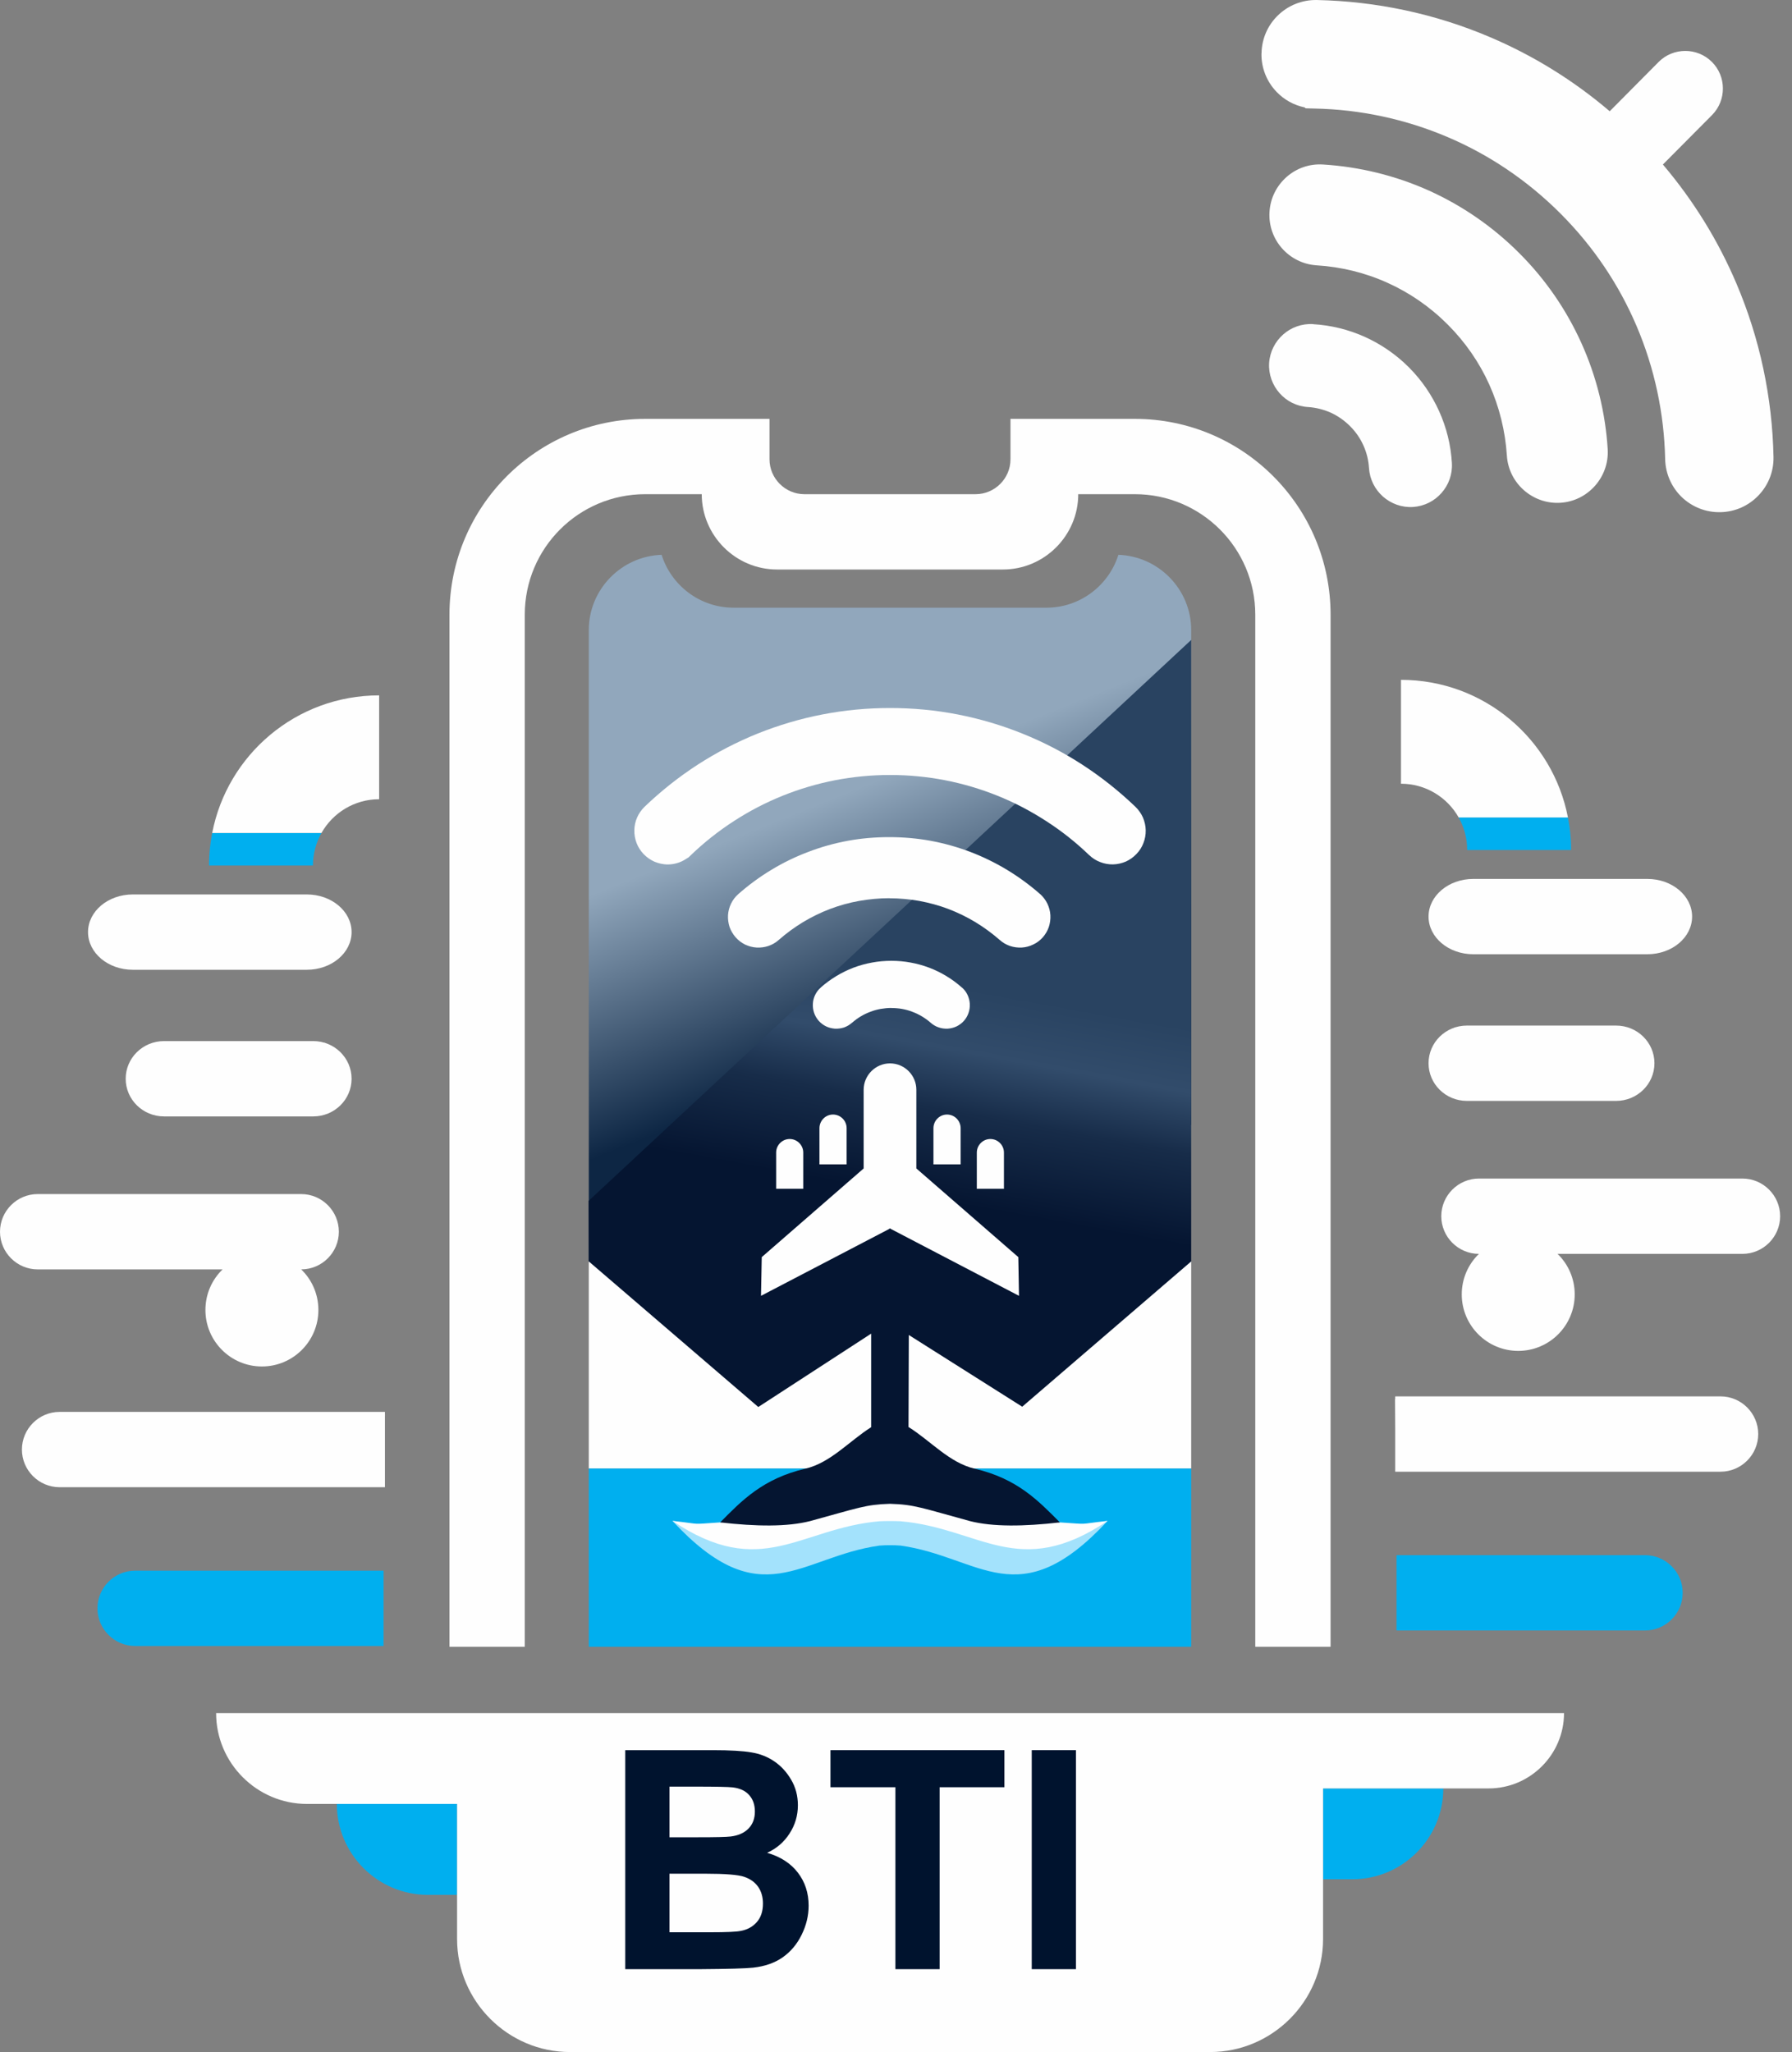 <svg xmlns="http://www.w3.org/2000/svg" fill="none" viewBox="0 0 145 166" height="166" width="145">
<rect x="0" y="0" width="145" height="166" fill="#808080" stroke="none"/>
<path fill="#FEFEFE" d="M96.386 118.797H47.642V102.041H96.386V118.797Z" clip-rule="evenodd" fill-rule="evenodd"></path>
<path fill="#00AFEF" d="M96.386 118.797H47.642V133.213H96.386V118.797Z"></path>
<path fill="#FAFAFA" d="M63.374 69.2C61.912 69.608 61.168 70.308 59.834 70.759C59.383 71.606 58.146 71.923 58.225 73.245C58.292 74.452 59.413 74.89 59.968 75.914C63.179 75.683 63.605 73.824 65.641 73.684C66.299 73.02 66.902 72.91 68.011 72.63C70.247 72.063 76.139 71.777 77.546 73.129C78.497 73.184 78.625 73.276 79.198 73.958C81.093 74.257 81.781 76.005 83.396 75.829C85.108 75.64 86.022 73.617 85.291 71.826C84.596 71.484 83.767 70.65 82.78 70.028C81.952 69.504 81.172 69.078 80.142 68.615C76.986 67.761 74.75 67.116 71.161 67.256C69.175 67.335 64.525 68.139 63.374 69.2Z" clip-rule="evenodd" fill-rule="evenodd"></path>
<path fill="#FAFAFA" d="M62.156 59.688C60.212 60.096 57.318 62.04 56.264 62.113C56.105 62.357 56.038 62.582 55.855 62.808C56.855 63.112 56.904 62.857 57.653 62.333C58.628 61.644 58.457 61.985 59.773 61.638C60.029 61.571 60.267 61.48 60.505 61.376C61.571 60.919 64.69 60.822 66.22 60.431L67.274 60.23C72.033 59.761 67.457 59.633 73.678 59.633L74.147 60.206C75.512 61.321 73.16 59.883 74.47 60.419C75.116 60.681 75.195 60.176 76.809 60.889C78.369 61.577 77.9 61.26 78.357 61.151C80.782 60.59 79.789 61.37 81.617 61.212L81.227 61.547C81.172 61.595 81.105 61.656 81.044 61.705C79.649 62.771 78.394 62.722 77.407 62.589C74.793 62.223 73.897 63.722 73.684 61.303C72.849 61.297 71.984 61.279 71.155 61.285C68.742 61.297 70.534 61.827 69.084 61.723C70.229 62.138 70.144 61.906 71.636 62.046C70.04 63.125 69.863 61.961 68.669 63.259C70.302 63.149 73.178 62.576 74.47 63.338C76.499 63.003 81.635 64.27 82.848 65.556C85.456 66.086 87.643 69.321 89.556 69.632C90.897 69.242 93.096 67.134 91.914 65.385C91.171 64.288 88.076 62.686 87.887 62.211L85.23 61.163C78.82 57.714 69.474 57.135 62.156 59.688Z" clip-rule="evenodd" fill-rule="evenodd"></path>
<path fill="#FCFCFC" d="M10.724 118.876C12.01 120.326 12.899 120.095 14.904 120.058C16.671 120.022 18.432 120.052 20.199 120.058C23.818 120.07 27.443 120.064 31.069 120.07L31.148 114.434L12.357 114.508C10.285 115.056 9.78 116.61 10.724 118.876Z" clip-rule="evenodd" fill-rule="evenodd"></path>
<path fill="#FCFCFC" d="M55.855 62.808C54.228 63.07 52.279 65.056 51.45 66.061C51.419 67.542 51.803 67.225 52.291 68.401C52.937 68.718 53.308 69.486 54.454 69.449C55.678 69.413 55.782 68.633 56.915 68.365L58.164 67.219C58.902 66.713 59.091 66.579 59.822 66.458C60.809 65.16 63.453 64.362 65.239 64.051L68.669 63.259C69.863 61.961 70.04 63.125 71.636 62.046C70.144 61.906 70.229 62.138 69.083 61.723C70.533 61.827 68.742 61.297 71.155 61.285C71.984 61.279 72.849 61.297 73.683 61.303C73.897 63.722 74.793 62.223 77.406 62.589C78.394 62.722 79.649 62.771 81.044 61.705C81.105 61.656 81.172 61.595 81.227 61.547L81.617 61.212C79.789 61.37 80.782 60.59 78.357 61.151C77.9 61.26 78.369 61.577 76.809 60.889C75.195 60.176 75.115 60.681 74.469 60.419C73.159 59.883 75.511 61.321 74.147 60.206L73.677 59.633C67.456 59.633 72.032 59.761 67.274 60.23L66.219 60.432C64.69 60.822 61.571 60.919 60.504 61.376C60.267 61.48 60.029 61.571 59.773 61.638C58.457 61.985 58.628 61.644 57.653 62.333C56.903 62.857 56.855 63.112 55.855 62.808Z" clip-rule="evenodd" fill-rule="evenodd"></path>
<path fill="#FCFCFC" d="M11.486 84.853C9.463 86.352 10.279 89.337 12.198 89.904C13.484 90.281 18.273 90.074 19.918 90.08C22.983 90.08 28.912 91.025 27.973 86.431C27.705 85.145 27.041 84.987 26.322 84.377L12.399 84.402L11.486 84.853Z" clip-rule="evenodd" fill-rule="evenodd"></path>
<path fill="#A3E2FC" d="M54.411 123.032C61.619 130.794 64.69 125.938 71.161 125.03C71.453 125.006 71.74 125 72.014 125V122.654C69.059 122.605 66.073 124.232 63.319 124.512C60.73 124.78 57.031 123.489 54.411 123.032ZM89.623 123.032C82.415 130.794 79.344 125.938 72.873 125.03C72.581 125.006 72.294 125 72.014 125V122.654C74.975 122.605 77.955 124.232 80.715 124.512C83.298 124.78 87.003 123.489 89.623 123.032Z" clip-rule="evenodd" fill-rule="evenodd"></path>
<path fill="#FEFEFE" d="M24.372 102.687C25.231 103.516 25.762 104.679 25.762 105.971C25.762 108.494 23.714 110.541 21.192 110.541C18.669 110.541 16.622 108.494 16.622 105.971C16.622 104.679 17.152 103.516 18.011 102.687H3.047C1.371 102.687 0 101.316 0 99.641C0 97.965 1.371 96.594 3.047 96.594H24.372C26.048 96.594 27.419 97.965 27.419 99.641C27.419 101.316 26.048 102.687 24.372 102.687Z" clip-rule="evenodd" fill-rule="evenodd"></path>
<path fill="#FEFEFE" d="M24.829 72.356H10.742C8.743 72.356 7.123 73.72 7.123 75.402C7.123 77.085 8.743 78.449 10.742 78.449H24.829C26.828 78.449 28.449 77.085 28.449 75.402C28.449 73.72 26.828 72.356 24.829 72.356Z"></path>
<path fill="#FEFEFE" d="M25.348 84.219H13.271C11.559 84.219 10.17 85.583 10.17 87.265C10.17 88.948 11.559 90.312 13.271 90.312H25.348C27.061 90.312 28.449 88.948 28.449 87.265C28.449 85.583 27.061 84.219 25.348 84.219Z"></path>
<path fill="#FEFEFE" d="M4.82 114.215H31.148V120.308H4.82C3.144 120.308 1.773 118.937 1.773 117.262C1.773 115.586 3.144 114.215 4.82 114.215Z" clip-rule="evenodd" fill-rule="evenodd"></path>
<path fill="#00AFEF" d="M10.931 127.059H31.038V133.152H10.931C9.256 133.152 7.885 131.781 7.885 130.106C7.885 128.43 9.256 127.059 10.931 127.059Z" clip-rule="evenodd" fill-rule="evenodd"></path>
<path fill="#00AFEF" d="M16.915 70.016C16.915 69.011 17.025 68.036 17.232 67.091C17.207 67.189 17.189 67.286 17.171 67.384H26.012C25.573 68.164 25.323 69.059 25.323 70.016H16.915ZM17.232 67.091C17.622 65.288 18.018 63.466 17.232 67.091V67.091Z" clip-rule="evenodd" fill-rule="evenodd"></path>
<path fill="#00AFEF" d="M36.986 145.929H27.255C27.255 149.975 30.563 153.284 34.609 153.284H36.986V145.929Z" clip-rule="evenodd" fill-rule="evenodd"></path>
<path fill="#00AFEF" d="M107.055 144.674H116.785C116.785 148.72 113.477 152.022 109.431 152.022H107.055V144.674Z" clip-rule="evenodd" fill-rule="evenodd"></path>
<path fill="#FEFEFE" d="M17.17 67.384C18.395 61.041 23.976 56.252 30.678 56.252V64.654C28.674 64.654 26.931 65.757 26.011 67.384H17.17Z" clip-rule="evenodd" fill-rule="evenodd"></path>
<path fill="#FEFEFE" d="M107.055 138.581H126.553C126.553 141.932 123.811 144.674 120.46 144.674H107.055V156.86C107.055 161.887 102.943 166 97.916 166H46.125C41.098 166 36.985 161.887 36.985 156.86V145.929H24.835C20.796 145.929 17.487 142.627 17.487 138.581H36.985H107.055Z" clip-rule="evenodd" fill-rule="evenodd"></path>
<path fill="#00132E" d="M50.593 141.58H57.674C59.075 141.58 60.119 141.64 60.803 141.761C61.496 141.874 62.112 142.116 62.652 142.486C63.2 142.857 63.655 143.352 64.018 143.973C64.38 144.585 64.561 145.274 64.561 146.039C64.561 146.869 64.336 147.63 63.885 148.323C63.442 149.016 62.838 149.535 62.072 149.882C63.152 150.196 63.981 150.731 64.561 151.489C65.141 152.246 65.431 153.136 65.431 154.159C65.431 154.965 65.242 155.75 64.864 156.515C64.493 157.273 63.981 157.881 63.329 158.34C62.684 158.791 61.887 159.069 60.936 159.174C60.34 159.238 58.902 159.279 56.623 159.295H50.593V141.58ZM54.169 144.528V148.625H56.514C57.907 148.625 58.773 148.605 59.112 148.564C59.724 148.492 60.203 148.282 60.55 147.936C60.904 147.582 61.081 147.118 61.081 146.546C61.081 145.999 60.928 145.556 60.622 145.217C60.324 144.871 59.877 144.661 59.281 144.589C58.926 144.549 57.907 144.528 56.224 144.528H54.169ZM54.169 151.573V156.31H57.48C58.769 156.31 59.587 156.274 59.934 156.201C60.465 156.105 60.896 155.871 61.226 155.5C61.565 155.122 61.734 154.618 61.734 153.99C61.734 153.458 61.605 153.007 61.347 152.637C61.09 152.266 60.715 151.996 60.224 151.827C59.74 151.658 58.685 151.573 57.057 151.573H54.169Z"></path>
<path fill="#00132E" d="M72.452 159.295V144.577H67.196V141.58H81.273V144.577H76.029V159.295H72.452Z"></path>
<path fill="#00132E" d="M83.484 159.295V141.58H87.061V159.295H83.484Z"></path>
<path fill="#FCFCFC" d="M133.323 117.615C132.031 119.065 131.141 118.834 129.137 118.797C127.37 118.767 125.609 118.797 123.842 118.803C120.223 118.809 116.597 118.803 112.972 118.815L112.893 113.179L131.684 113.252C133.755 113.795 134.261 115.354 133.323 117.615Z" clip-rule="evenodd" fill-rule="evenodd"></path>
<path fill="#FCFCFC" d="M132.554 83.591C134.577 85.09 133.761 88.082 131.841 88.642C130.556 89.02 125.766 88.819 124.121 88.819C121.057 88.819 115.128 89.764 116.066 85.175C116.334 83.884 116.999 83.731 117.718 83.116L131.64 83.147L132.554 83.591Z" clip-rule="evenodd" fill-rule="evenodd"></path>
<path fill="#FEFEFE" d="M119.668 101.432C118.809 102.26 118.278 103.424 118.278 104.71C118.278 107.232 120.326 109.28 122.848 109.28C125.371 109.28 127.418 107.232 127.418 104.71C127.418 103.424 126.888 102.26 126.029 101.432H140.993C142.669 101.432 144.04 100.061 144.04 98.385C144.04 96.71 142.669 95.339 140.993 95.339H119.668C117.992 95.339 116.621 96.71 116.621 98.385C116.621 100.061 117.992 101.432 119.668 101.432Z" clip-rule="evenodd" fill-rule="evenodd"></path>
<path fill="#FEFEFE" d="M133.297 71.1H119.21C117.211 71.1 115.591 72.465 115.591 74.147C115.591 75.83 117.211 77.194 119.21 77.194H133.297C135.296 77.194 136.917 75.83 136.917 74.147C136.917 72.465 135.296 71.1 133.297 71.1Z"></path>
<path fill="#FEFEFE" d="M139.221 112.96H112.893V119.053H139.221C140.896 119.053 142.267 117.682 142.267 116.006C142.267 114.331 140.896 112.96 139.221 112.96Z" clip-rule="evenodd" fill-rule="evenodd"></path>
<path fill="#00AFEF" d="M133.109 125.804H113.002V131.897H133.109C134.785 131.897 136.156 130.526 136.156 128.851C136.156 127.175 134.785 125.804 133.109 125.804Z" clip-rule="evenodd" fill-rule="evenodd"></path>
<path fill="#00AFEF" d="M127.125 68.761C127.125 67.755 127.016 66.775 126.808 65.836C126.833 65.934 126.851 66.031 126.869 66.129H118.028C118.467 66.909 118.717 67.804 118.717 68.761H127.125ZM126.808 65.83C126.022 62.205 126.418 64.033 126.808 65.83V65.83Z" clip-rule="evenodd" fill-rule="evenodd"></path>
<path fill="#FEFEFE" d="M126.87 66.129C125.645 59.786 120.064 54.996 113.361 54.996V63.399C115.366 63.399 117.109 64.502 118.029 66.129H126.87Z" clip-rule="evenodd" fill-rule="evenodd"></path>
<path fill="#FEFEFE" d="M120.502 31.099C119.71 29.345 118.589 27.7 117.145 26.256C115.689 24.799 114.044 23.678 112.289 22.886C110.461 22.057 108.517 21.588 106.555 21.466H106.549C105.422 21.393 104.429 20.875 103.734 20.089C103.04 19.303 102.65 18.255 102.723 17.134C102.79 16.007 103.314 15.014 104.1 14.319C104.886 13.625 105.928 13.235 107.055 13.308C109.998 13.491 112.91 14.197 115.646 15.428C118.284 16.622 120.758 18.304 122.921 20.467C125.084 22.624 126.76 25.098 127.954 27.742C129.191 30.478 129.904 33.397 130.087 36.334V36.34C130.154 37.461 129.758 38.509 129.063 39.295C128.369 40.081 127.381 40.605 126.254 40.672C125.133 40.739 124.085 40.343 123.299 39.648C122.519 38.96 121.995 37.966 121.928 36.845C121.8 34.877 121.325 32.927 120.502 31.099ZM138.526 9.311L134.553 13.308C137.057 16.257 139.044 19.504 140.5 22.929C142.407 27.401 143.406 32.172 143.504 36.967C143.528 38.174 143.059 39.282 142.279 40.087C141.505 40.897 140.414 41.409 139.208 41.433C137.996 41.458 136.893 40.989 136.082 40.215C135.278 39.441 134.766 38.356 134.736 37.144V37.138C134.657 33.47 133.889 29.808 132.42 26.365C131.013 23.063 128.96 19.968 126.254 17.262C123.549 14.557 120.454 12.504 117.151 11.096C113.709 9.628 110.047 8.854 106.379 8.781L105.647 8.762L105.568 8.689C104.679 8.506 103.893 8.056 103.296 7.434C102.522 6.63 102.053 5.533 102.071 4.333V4.327L102.077 4.302V4.296C102.101 3.084 102.613 1.999 103.423 1.225C104.228 0.451 105.331 -0.018 106.543 0.001H106.549C111.344 0.104 116.115 1.103 120.594 3.017C124.03 4.479 127.29 6.477 130.251 9L134.206 5.015C135.382 3.827 137.325 3.821 138.513 5.003C139.702 6.179 139.708 8.123 138.526 9.311ZM110.315 36.023C110.065 35.462 109.705 34.938 109.236 34.469C108.767 34 108.237 33.64 107.683 33.384C107.092 33.122 106.47 32.97 105.849 32.927H105.836C104.916 32.873 104.1 32.446 103.533 31.8C102.96 31.148 102.637 30.289 102.692 29.369C102.753 28.443 103.18 27.633 103.826 27.06C104.471 26.487 105.337 26.164 106.257 26.219V26.225C107.695 26.31 109.114 26.658 110.443 27.255C111.734 27.84 112.941 28.656 113.995 29.71C115.043 30.758 115.859 31.965 116.444 33.257C117.048 34.591 117.395 36.011 117.48 37.449V37.455C117.535 38.375 117.212 39.234 116.639 39.88C116.073 40.526 115.256 40.952 114.33 41.013C113.41 41.068 112.551 40.739 111.905 40.172C111.259 39.599 110.833 38.789 110.772 37.863C110.735 37.235 110.583 36.608 110.315 36.023Z" clip-rule="evenodd" fill-rule="evenodd"></path>
<path fill="#FEFEFE" d="M54.411 123.032C61.619 127.876 64.684 123.629 71.155 123.062C71.453 123.05 71.734 123.044 72.014 123.044L71.85 120.911C68.894 120.881 61.028 122.977 58.274 123.154C55.685 123.318 57.031 123.318 54.411 123.032ZM89.623 123.032C82.415 127.876 79.338 123.629 72.867 123.062C72.575 123.05 72.288 123.044 72.014 123.044L71.85 120.911C74.811 120.881 83.006 122.977 85.76 123.154C88.343 123.318 87.003 123.318 89.623 123.032Z" clip-rule="evenodd" fill-rule="evenodd"></path>
<path fill="url(#paint0_linear_4166_2952)" d="M47.642 102.041V50.969C47.642 47.685 50.274 44.992 53.534 44.882C54.313 47.356 56.629 49.159 59.352 49.159H84.681C87.399 49.159 89.72 47.356 90.494 44.882C93.754 44.992 96.386 47.685 96.386 50.969V90.994L47.642 102.041Z" clip-rule="evenodd" fill-rule="evenodd"></path>
<path fill="url(#paint1_linear_4166_2952)" d="M58.274 123.154C60.016 121.393 61.722 119.614 65.159 118.809C67.206 118.334 68.717 116.573 70.49 115.452V107.884L61.357 113.819L47.641 102.041L47.623 97.148L96.386 51.767V102.041L82.713 113.795L73.537 107.994L73.513 115.452H73.537C75.316 116.573 76.827 118.334 78.868 118.809C82.311 119.614 84.011 121.393 85.76 123.154C82.841 123.489 80.331 123.519 78.49 123.05C74.554 121.978 74.012 121.71 72.014 121.649C70.021 121.71 69.473 121.978 65.543 123.05C63.697 123.519 61.192 123.489 58.274 123.154Z" clip-rule="evenodd" fill-rule="evenodd"></path>
<path fill="#FEFEFE" d="M36.369 133.213H42.462V49.726C42.462 44.34 46.825 39.977 52.211 39.977H56.781C56.781 43.328 59.523 46.07 62.874 46.07H81.153C84.504 46.07 87.246 43.328 87.246 39.977H91.822C97.202 39.977 101.571 44.34 101.571 49.726V133.213H107.664V49.726C107.664 40.976 100.572 33.884 91.822 33.884H81.763V37.156C81.763 38.704 80.495 39.977 78.941 39.977H65.086C63.538 39.977 62.265 38.704 62.265 37.156V33.884H52.211C43.462 33.884 36.369 40.976 36.369 49.726V133.213Z" clip-rule="evenodd" fill-rule="evenodd"></path>
<path fill="#FEFEFE" d="M72.015 99.366L71.929 99.427L61.577 104.826L61.638 101.694L69.882 94.522V88.155C69.882 86.985 70.845 86.022 72.015 86.022C73.191 86.022 74.147 86.985 74.147 88.155V94.522L82.397 101.694L82.452 104.826L72.106 99.427L72.015 99.366Z" clip-rule="evenodd" fill-rule="evenodd"></path>
<path fill="#FEFEFE" d="M74.384 72.88C75.194 73.032 75.98 73.245 76.724 73.526C77.491 73.818 78.228 74.178 78.917 74.592C79.618 75.018 80.276 75.5 80.891 76.036C81.141 76.261 81.421 76.42 81.72 76.523C82.031 76.627 82.36 76.67 82.683 76.651C82.999 76.633 83.322 76.548 83.615 76.401C83.901 76.267 84.157 76.073 84.376 75.829C84.596 75.579 84.76 75.293 84.864 74.994C84.967 74.683 85.01 74.354 84.992 74.031C84.974 73.708 84.888 73.392 84.748 73.099C84.608 72.813 84.413 72.551 84.169 72.331L84.139 72.313V72.307C83.316 71.588 82.427 70.936 81.47 70.357C80.519 69.784 79.52 69.297 78.478 68.901C77.442 68.511 76.37 68.212 75.273 68.011C74.201 67.816 73.092 67.719 71.947 67.719C70.807 67.719 69.692 67.816 68.626 68.011C67.523 68.212 66.451 68.511 65.421 68.907C64.379 69.297 63.374 69.784 62.429 70.357C61.466 70.936 60.565 71.6 59.736 72.331C59.486 72.551 59.291 72.813 59.157 73.093C59.011 73.392 58.926 73.708 58.907 74.031C58.889 74.354 58.932 74.677 59.035 74.994C59.139 75.287 59.303 75.567 59.523 75.823C59.742 76.073 60.004 76.267 60.284 76.408C60.583 76.548 60.9 76.633 61.217 76.651C61.539 76.67 61.869 76.627 62.179 76.523C62.478 76.42 62.758 76.261 63.014 76.036C63.63 75.494 64.287 75.012 64.982 74.592C65.671 74.178 66.402 73.818 67.176 73.526C67.919 73.245 68.705 73.026 69.515 72.88C70.314 72.74 71.13 72.66 71.953 72.66V72.666C72.787 72.666 73.598 72.74 74.384 72.88ZM72.995 81.617C73.287 81.672 73.561 81.745 73.823 81.849C74.103 81.952 74.365 82.08 74.609 82.227C74.859 82.379 75.097 82.549 75.31 82.738C75.505 82.909 75.724 83.037 75.95 83.11C76.187 83.195 76.443 83.226 76.693 83.214C76.937 83.195 77.186 83.134 77.412 83.025C77.631 82.915 77.832 82.769 77.997 82.58C78.168 82.391 78.289 82.172 78.369 81.94C78.454 81.696 78.484 81.447 78.472 81.197C78.454 80.947 78.393 80.703 78.283 80.472C78.18 80.252 78.027 80.051 77.838 79.887L77.832 79.881V79.887C77.442 79.54 77.022 79.229 76.577 78.961C76.132 78.692 75.663 78.461 75.176 78.278C74.688 78.095 74.189 77.955 73.671 77.864C73.177 77.772 72.659 77.724 72.123 77.724C71.587 77.724 71.069 77.772 70.57 77.864C70.058 77.955 69.552 78.095 69.064 78.278C68.583 78.461 68.114 78.692 67.669 78.961C67.218 79.235 66.798 79.54 66.414 79.881V79.887C66.219 80.051 66.073 80.252 65.963 80.472C65.853 80.697 65.786 80.947 65.774 81.191C65.756 81.441 65.793 81.696 65.872 81.934C65.951 82.166 66.073 82.379 66.243 82.574C66.414 82.769 66.615 82.915 66.834 83.025C67.06 83.134 67.31 83.195 67.553 83.214C67.803 83.226 68.059 83.195 68.297 83.116C68.522 83.037 68.742 82.909 68.936 82.738V82.744L68.943 82.738C69.162 82.543 69.394 82.373 69.637 82.227C69.881 82.08 70.143 81.952 70.423 81.849C70.685 81.745 70.959 81.672 71.252 81.617C71.544 81.568 71.837 81.538 72.123 81.538V81.544C72.422 81.544 72.714 81.568 72.995 81.617ZM59.401 66.409C60.644 65.605 61.966 64.916 63.349 64.362C64.702 63.819 66.121 63.399 67.59 63.112C69.028 62.838 70.508 62.692 72.02 62.692C73.531 62.692 75.011 62.838 76.449 63.112C77.918 63.399 79.337 63.819 80.69 64.362C82.073 64.916 83.389 65.605 84.632 66.409C85.894 67.219 87.063 68.145 88.124 69.169H88.13C88.392 69.425 88.696 69.614 89.019 69.736C89.354 69.87 89.708 69.931 90.055 69.925C90.409 69.918 90.762 69.839 91.091 69.699C91.402 69.559 91.694 69.358 91.95 69.09C92.206 68.828 92.395 68.529 92.517 68.206C92.651 67.871 92.712 67.518 92.706 67.164C92.7 66.811 92.62 66.464 92.48 66.129C92.34 65.818 92.139 65.525 91.877 65.269C90.555 64.002 89.117 62.857 87.575 61.857C86.052 60.87 84.425 60.023 82.719 59.341C81.043 58.665 79.289 58.147 77.479 57.793C75.712 57.452 73.89 57.275 72.02 57.275C70.149 57.275 68.327 57.452 66.56 57.793C64.751 58.141 62.996 58.665 61.32 59.335C59.614 60.023 57.987 60.87 56.464 61.851C54.922 62.85 53.478 63.996 52.156 65.263C51.894 65.519 51.687 65.818 51.553 66.129C51.407 66.458 51.334 66.811 51.328 67.164C51.322 67.512 51.382 67.865 51.51 68.2C51.632 68.517 51.821 68.816 52.065 69.078H52.071V69.084L52.083 69.09L52.095 69.102V69.108C52.351 69.37 52.644 69.565 52.954 69.705C53.283 69.845 53.631 69.918 53.978 69.931C54.246 69.931 54.52 69.9 54.782 69.821C55.038 69.748 55.282 69.638 55.514 69.48L55.69 69.37H55.702L55.91 69.169C56.976 68.145 58.146 67.219 59.401 66.409Z" clip-rule="evenodd" fill-rule="evenodd"></path>
<path fill="#FEFEFE" d="M130.769 82.964H118.692C116.979 82.964 115.591 84.328 115.591 86.01C115.591 87.693 116.979 89.057 118.692 89.057H130.769C132.481 89.057 133.87 87.693 133.87 86.01C133.87 84.328 132.481 82.964 130.769 82.964Z"></path>
<path fill="#FEFEFE" d="M62.802 93.237V96.167H64.995V93.237C64.995 92.633 64.502 92.14 63.898 92.14C63.295 92.14 62.802 92.633 62.802 93.237Z" clip-rule="evenodd" fill-rule="evenodd"></path>
<path fill="#FEFEFE" d="M81.234 93.237V96.167H79.04V93.237C79.04 92.633 79.534 92.14 80.137 92.14C80.74 92.14 81.234 92.633 81.234 93.237Z" clip-rule="evenodd" fill-rule="evenodd"></path>
<path fill="#FEFEFE" d="M66.306 91.263V94.193H68.505V91.263C68.505 90.659 68.012 90.16 67.402 90.16C66.799 90.16 66.306 90.659 66.306 91.263Z" clip-rule="evenodd" fill-rule="evenodd"></path>
<path fill="#FEFEFE" d="M77.73 91.263V94.193H75.53V91.263C75.53 90.659 76.024 90.16 76.627 90.16C77.236 90.16 77.73 90.659 77.73 91.263Z" clip-rule="evenodd" fill-rule="evenodd"></path>
<defs>
<linearGradient gradientUnits="userSpaceOnUse" y2="82.715" x2="75.71" y1="64.21" x1="68.322" id="paint0_linear_4166_2952">
<stop stop-color="#91A7BC"></stop>
<stop stop-color="#0D2644" offset="1"></stop>
</linearGradient>
<linearGradient gradientUnits="userSpaceOnUse" y2="79.012" x2="73.566" y1="96.156" x1="70.445" id="paint1_linear_4166_2952">
<stop stop-color="#051531"></stop>
<stop stop-color="#172C49" offset="0.42"></stop>
<stop stop-color="#324C6B" offset="0.702"></stop>
<stop stop-color="#294361" offset="1"></stop>
</linearGradient>
</defs>
</svg>
